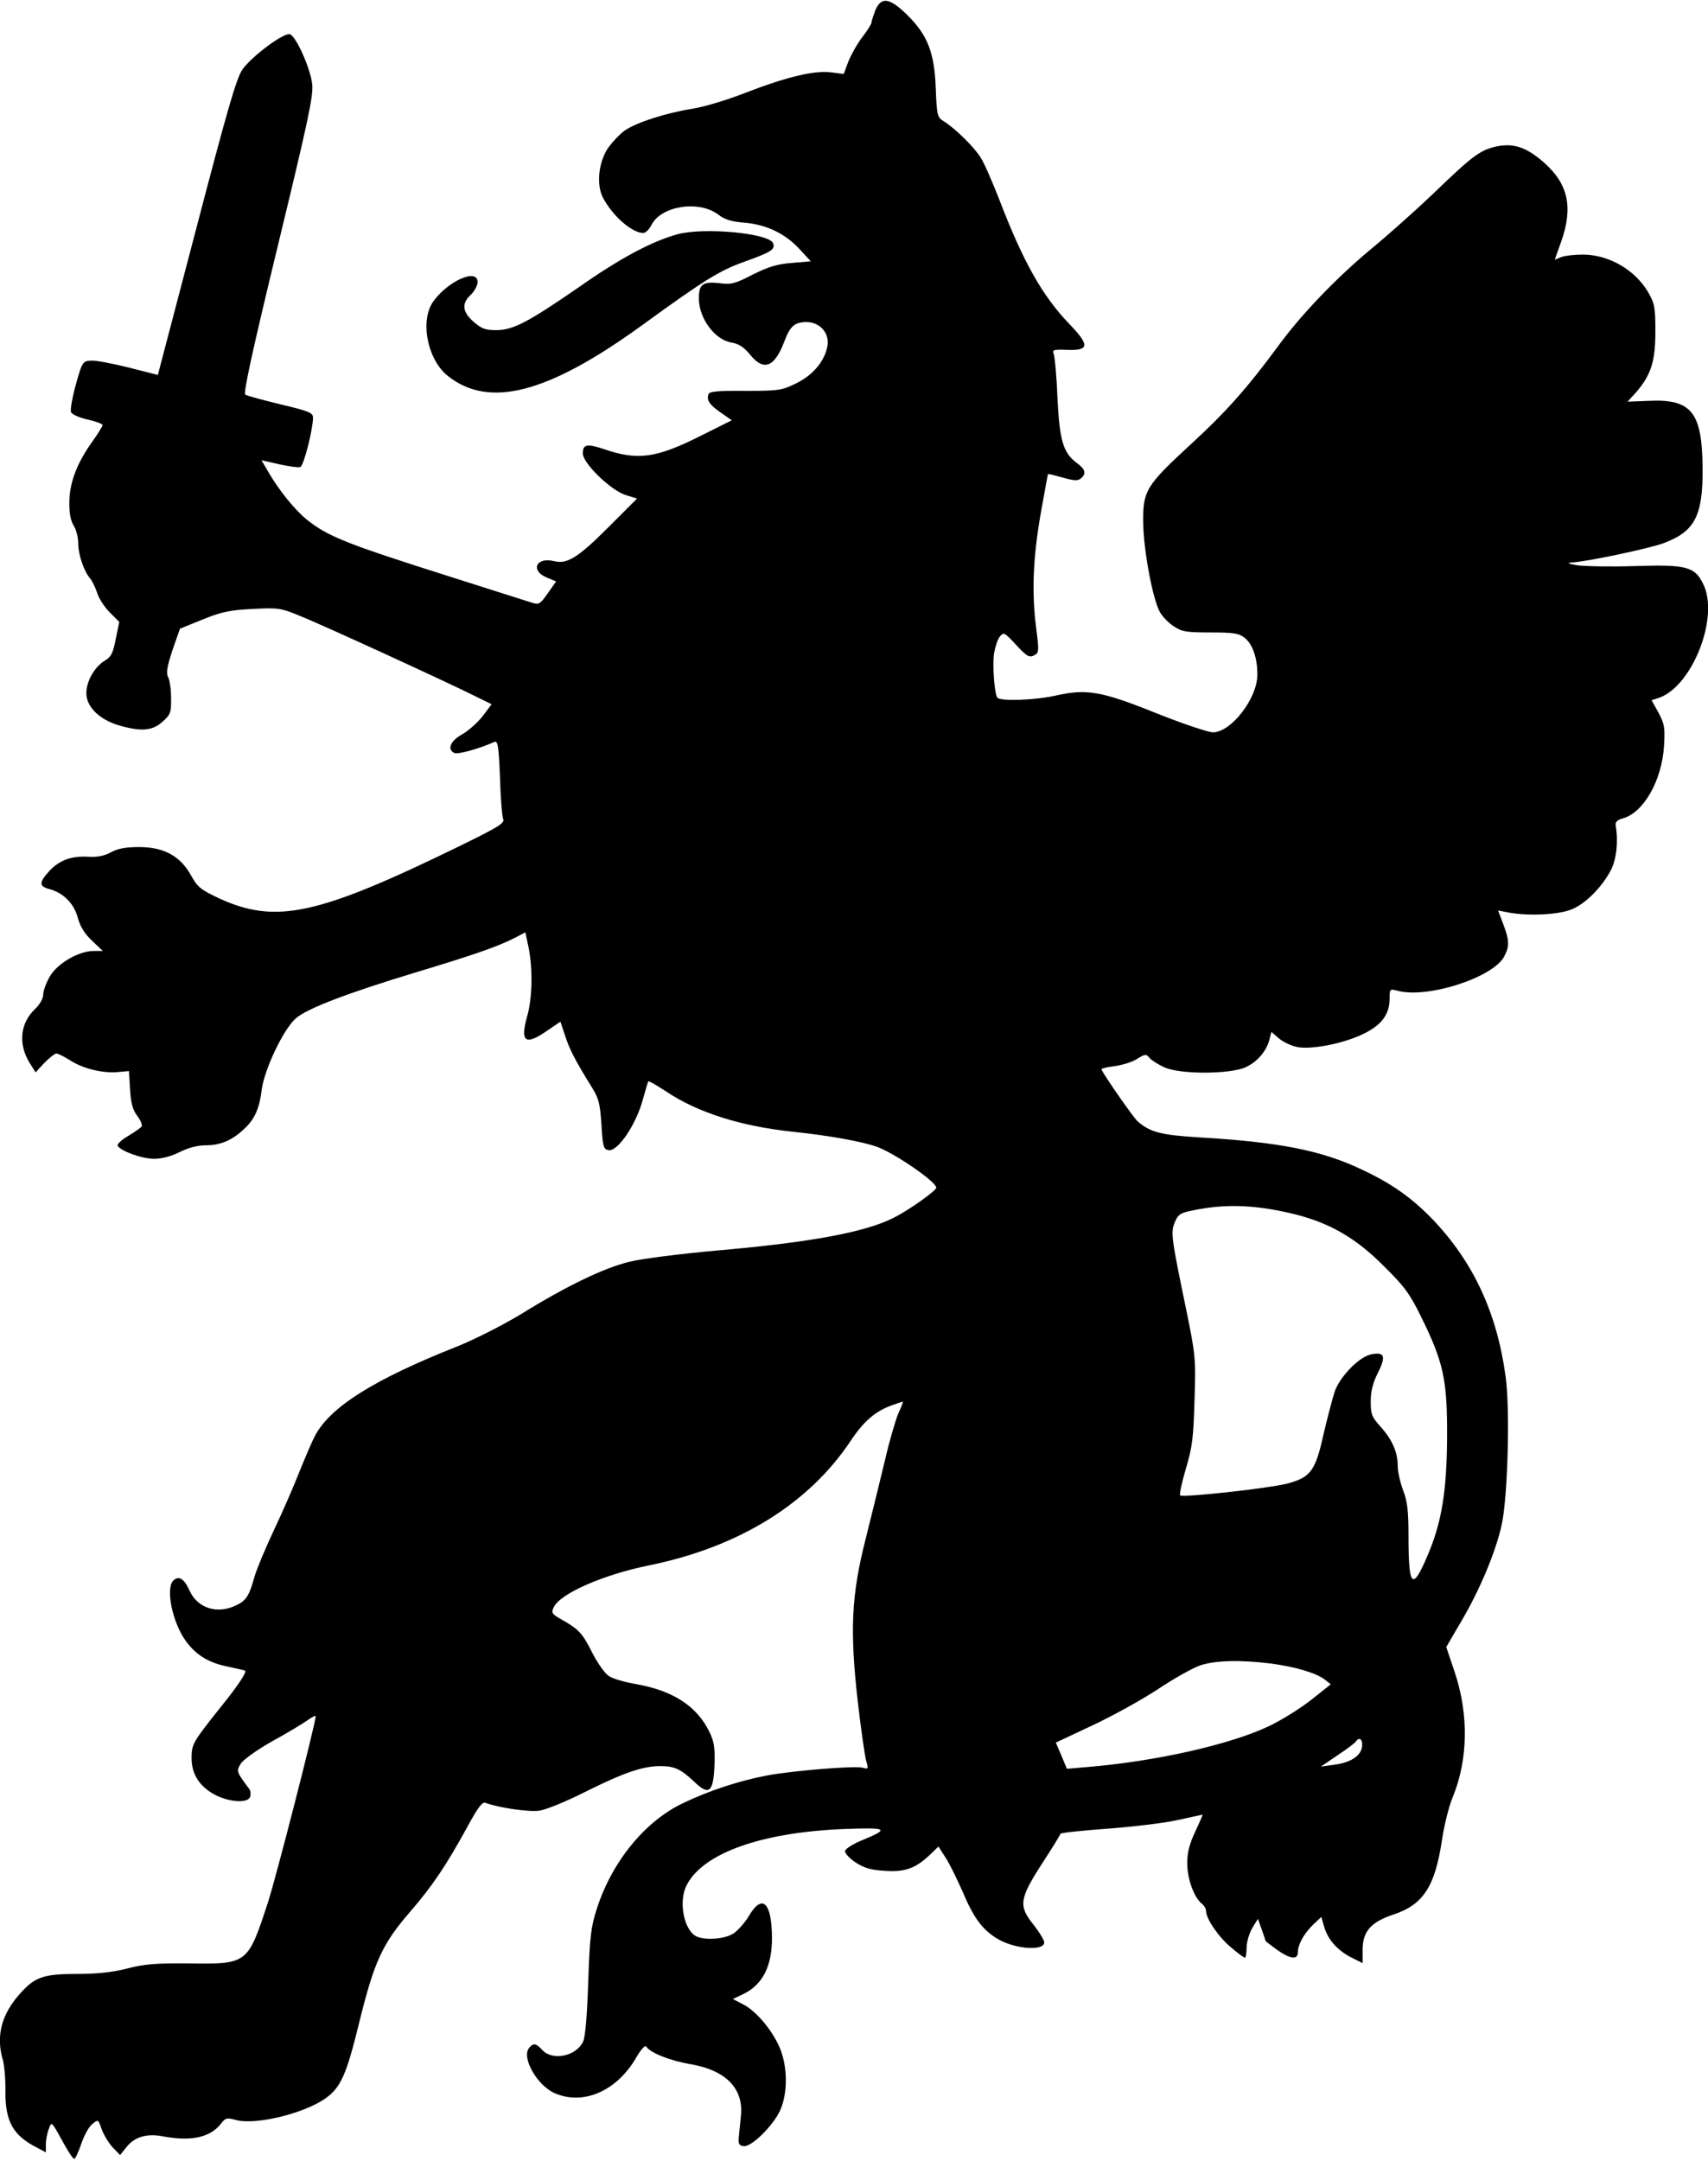 <?xml version="1.0" encoding="UTF-8" standalone="yes"?>
<svg version="1.0" xmlns="http://www.w3.org/2000/svg" width="632.509" height="800" viewBox="0 0 633 800" preserveAspectRatio="xMidYMid meet">
  <g transform="translate(0,800) scale(0.1,-0.1)" fill="#000000" stroke="none">
    <path d="M3244 7965 c-7 -19 -14 -39 -14 -45 0 -5 -15 -30 -34 -54 -19 -25
-42 -66 -52 -91 l-17 -46 -46 6 c-62 8 -163 -16 -314 -74 -68 -27 -157 -54
-202 -61 -95 -15 -205 -50 -249 -80 -17 -12 -45 -41 -61 -63 -36 -51 -46 -136
-21 -185 35 -68 108 -132 150 -132 9 0 23 14 31 31 37 70 176 91 247 37 25
-19 49 -26 98 -30 81 -7 152 -41 205 -100 l40 -43 -70 -6 c-54 -4 -87 -14
-145 -43 -66 -34 -80 -38 -124 -32 -61 7 -76 -4 -76 -56 0 -74 59 -154 121
-164 28 -5 46 -17 69 -45 50 -62 90 -47 126 47 22 59 38 73 82 74 50 0 86 -40
79 -87 -10 -57 -53 -109 -116 -140 -53 -26 -64 -28 -188 -28 -100 1 -134 -2
-137 -12 -9 -22 4 -40 46 -69 l40 -28 -114 -57 c-167 -84 -235 -93 -362 -49
-61 20 -76 17 -76 -17 0 -36 104 -137 159 -154 l42 -13 -108 -108 c-110 -110
-151 -136 -199 -124 -66 17 -90 -34 -29 -60 l36 -15 -31 -44 c-28 -40 -33 -43
-58 -35 -15 5 -151 48 -302 96 -385 122 -454 149 -533 212 -44 36 -102 107
-141 174 l-27 46 66 -15 c36 -8 72 -13 78 -10 13 5 47 140 47 183 0 18 -15 24
-120 49 -66 16 -125 32 -131 36 -8 5 28 169 121 553 113 466 132 555 127 598
-7 59 -59 175 -82 184 -21 9 -143 -82 -177 -131 -22 -32 -57 -154 -170 -586
l-143 -545 -110 28 c-61 15 -123 27 -140 25 -28 -2 -31 -6 -54 -89 -13 -47
-21 -93 -18 -101 3 -9 30 -21 61 -28 31 -7 56 -16 56 -21 0 -4 -16 -30 -35
-57 -59 -81 -87 -155 -88 -226 -1 -43 5 -71 16 -89 9 -14 17 -44 17 -66 0 -42
21 -103 44 -130 7 -8 19 -32 26 -53 6 -21 28 -54 47 -73 l35 -35 -13 -63 c-10
-52 -17 -67 -40 -80 -38 -23 -69 -76 -69 -121 0 -50 47 -97 120 -119 82 -24
124 -21 162 13 30 27 33 34 32 88 0 32 -5 67 -11 78 -8 14 -4 38 16 99 l28 80
84 34 c69 28 101 35 184 39 95 5 105 4 175 -25 81 -32 558 -251 653 -299 l59
-29 -34 -45 c-19 -24 -53 -54 -76 -67 -44 -24 -56 -57 -27 -69 14 -5 93 17
146 41 14 6 17 -9 22 -131 2 -76 8 -146 12 -155 6 -15 -22 -31 -167 -102 -521
-254 -675 -287 -884 -192 -70 33 -82 42 -106 86 -40 72 -101 105 -193 105 -50
0 -80 -6 -105 -20 -24 -13 -50 -18 -82 -16 -65 4 -111 -14 -148 -56 -36 -40
-35 -54 4 -64 51 -14 90 -53 104 -105 9 -33 25 -60 53 -86 l40 -38 -34 0 c-55
0 -134 -46 -162 -94 -14 -24 -25 -54 -25 -68 0 -14 -12 -36 -30 -53 -56 -53
-63 -130 -20 -200 l22 -35 32 35 c19 19 39 35 45 35 6 0 28 -11 49 -24 47 -31
118 -49 175 -45 l45 4 4 -67 c3 -50 9 -75 26 -98 13 -17 20 -35 17 -40 -3 -5
-26 -21 -51 -36 -24 -14 -41 -30 -38 -36 13 -20 90 -48 135 -48 29 0 63 9 95
25 32 16 66 25 97 25 53 0 97 18 140 59 41 37 58 76 67 147 10 76 80 223 126
264 42 37 192 94 443 170 218 66 303 95 368 128 l40 21 12 -56 c16 -80 14
-187 -5 -254 -27 -96 -8 -111 73 -55 l50 34 17 -51 c16 -50 36 -90 100 -193
25 -40 30 -60 35 -138 5 -83 8 -91 27 -94 35 -5 104 99 128 193 9 32 17 60 19
62 2 2 31 -15 65 -37 117 -79 280 -130 472 -150 135 -14 261 -37 314 -57 69
-27 216 -129 216 -150 0 -11 -101 -83 -157 -111 -105 -54 -311 -92 -658 -122
-132 -12 -276 -30 -320 -41 -94 -22 -233 -89 -400 -192 -67 -41 -173 -95 -240
-122 -311 -123 -474 -226 -529 -334 -8 -15 -33 -73 -55 -127 -21 -54 -64 -153
-95 -218 -31 -66 -64 -144 -73 -175 -20 -72 -31 -88 -69 -106 -70 -33 -141
-10 -171 54 -20 45 -39 57 -59 40 -32 -26 -6 -156 45 -226 38 -52 85 -81 158
-95 32 -7 59 -13 61 -14 8 -5 -25 -55 -93 -139 -101 -127 -105 -134 -105 -186
0 -60 31 -107 90 -137 53 -26 118 -30 127 -6 3 9 2 22 -3 29 -48 64 -48 66
-33 92 8 15 58 51 116 84 57 31 116 67 133 79 16 12 30 18 30 15 0 -25 -148
-602 -177 -690 -75 -229 -75 -229 -295 -226 -119 1 -162 -2 -227 -19 -55 -14
-112 -20 -186 -20 -123 0 -155 -11 -209 -71 -71 -78 -92 -160 -65 -249 5 -19
10 -72 9 -118 0 -110 29 -161 118 -206 l32 -17 0 30 c0 16 5 42 11 57 10 28
10 28 48 -41 21 -39 41 -70 46 -70 4 0 16 25 26 55 10 30 28 63 40 73 23 19
23 19 36 -19 8 -21 26 -51 41 -67 l27 -28 25 31 c30 37 76 50 135 38 104 -19
173 -4 213 46 17 23 23 24 56 15 72 -20 250 23 331 79 58 41 79 87 128 289 54
218 84 284 185 401 85 98 135 173 213 315 40 74 57 96 68 91 47 -18 161 -35
201 -29 25 4 101 35 170 70 140 70 212 95 277 95 53 0 76 -11 126 -58 55 -53
71 -39 75 62 2 64 -1 86 -19 123 -46 95 -135 153 -273 177 -41 7 -86 20 -100
30 -14 9 -41 47 -60 84 -37 74 -51 89 -113 124 -39 22 -41 26 -30 48 25 50
185 120 354 154 333 68 592 229 747 463 48 72 93 110 155 131 19 7 35 12 37
12 2 0 -6 -20 -17 -44 -10 -24 -33 -102 -49 -172 -17 -71 -49 -201 -71 -289
-54 -212 -60 -340 -30 -606 12 -103 26 -201 31 -219 9 -30 8 -32 -12 -26 -31
8 -261 -11 -357 -29 -103 -20 -211 -55 -309 -102 -140 -66 -262 -214 -319
-388 -23 -71 -27 -103 -33 -275 -4 -124 -11 -205 -19 -221 -26 -54 -113 -72
-151 -31 -24 26 -33 27 -49 8 -29 -35 28 -137 93 -167 107 -48 233 7 305 133
17 29 32 45 36 39 14 -23 89 -53 168 -66 128 -23 193 -90 183 -190 -3 -27 -6
-63 -8 -80 -2 -24 1 -31 18 -33 29 -4 110 76 136 134 29 67 27 167 -5 237 -30
65 -87 132 -136 156 l-35 18 38 18 c73 35 108 105 107 211 -1 130 -36 163 -86
78 -15 -25 -41 -54 -58 -65 -35 -21 -106 -25 -138 -9 -45 25 -65 130 -34 189
61 119 278 196 585 208 160 6 169 1 64 -42 -32 -13 -60 -31 -62 -39 -2 -8 15
-27 39 -43 33 -21 56 -28 109 -31 75 -5 113 9 167 60 l31 30 27 -42 c15 -23
42 -79 62 -124 40 -95 71 -138 122 -171 62 -42 181 -53 181 -18 0 8 -18 38
-41 67 -55 69 -51 95 35 228 36 55 66 104 66 107 0 4 78 12 173 19 94 7 212
21 261 32 50 11 91 20 93 20 1 0 -11 -28 -27 -62 -22 -47 -30 -78 -30 -118 0
-58 25 -125 53 -149 10 -7 17 -20 17 -29 0 -28 48 -98 94 -135 24 -21 47 -37
50 -37 3 0 6 17 6 38 0 20 10 53 21 72 l21 34 14 -39 c8 -22 14 -41 14 -42 0
-2 19 -16 42 -33 49 -35 78 -39 78 -10 0 29 23 70 57 103 l30 28 11 -38 c14
-47 50 -87 102 -113 l40 -20 0 49 c0 68 30 103 114 131 110 36 154 103 180
275 8 55 26 127 40 160 57 139 60 306 7 464 l-31 92 56 96 c68 115 127 256
149 355 23 102 32 430 15 551 -32 236 -119 423 -269 581 -79 82 -154 135 -268
188 -146 69 -304 100 -594 117 -147 9 -186 19 -233 60 -15 13 -121 165 -134
192 -1 3 20 9 48 12 28 4 66 15 84 27 31 19 34 19 47 3 8 -9 32 -24 54 -34 58
-27 243 -26 301 0 44 20 78 60 89 104 l7 27 29 -25 c16 -13 46 -27 67 -31 53
-10 166 12 239 46 72 33 103 74 103 133 0 36 1 37 28 30 110 -31 356 48 397
127 20 38 19 59 -4 120 l-19 50 41 -8 c74 -13 179 -8 229 11 53 20 115 83 149
148 20 41 27 105 17 163 -2 14 5 21 26 27 77 21 145 140 153 268 4 68 2 81
-20 123 l-26 47 28 9 c124 44 224 301 163 422 -31 64 -63 72 -252 66 -91 -3
-187 -1 -215 3 -30 5 -39 9 -23 10 54 2 291 52 344 72 115 43 145 101 144 274
-1 211 -40 261 -201 253 l-77 -3 31 34 c56 65 72 115 72 226 0 91 -3 104 -27
146 -49 83 -145 138 -240 139 -31 0 -68 -4 -81 -9 l-25 -10 24 67 c45 128 26
214 -65 294 -66 57 -112 72 -178 58 -58 -14 -85 -33 -232 -175 -64 -61 -166
-152 -228 -203 -130 -108 -259 -242 -346 -361 -114 -155 -194 -245 -326 -366
-165 -152 -176 -171 -174 -290 1 -102 36 -285 62 -330 9 -16 32 -40 51 -52 29
-20 46 -23 135 -23 88 0 106 -3 128 -20 29 -23 47 -74 47 -136 0 -88 -97 -214
-165 -214 -17 0 -112 32 -210 71 -204 82 -258 91 -373 65 -76 -17 -207 -22
-216 -7 -11 17 -18 120 -12 163 4 23 13 52 21 62 14 18 17 17 58 -27 45 -49
53 -53 76 -38 11 7 11 23 2 91 -18 135 -13 260 15 425 15 82 27 151 28 152 1
1 25 -5 54 -13 42 -12 56 -13 67 -4 22 18 18 34 -13 57 -52 38 -65 83 -73 243
-3 80 -10 153 -14 162 -6 15 0 17 51 15 82 -3 83 17 6 97 -98 102 -170 229
-257 456 -27 69 -58 141 -71 160 -24 39 -95 108 -135 133 -25 15 -27 20 -31
124 -5 133 -31 198 -108 273 -64 62 -94 66 -116 15z m1536 -4456 c140 -32 240
-88 346 -194 80 -79 98 -103 143 -195 81 -165 95 -231 94 -440 -1 -203 -20
-320 -75 -446 -54 -126 -68 -110 -68 78 0 93 -4 129 -20 170 -11 29 -20 70
-20 91 0 50 -20 96 -64 145 -32 35 -36 46 -36 93 0 38 8 69 27 107 31 61 24
78 -27 67 -44 -10 -113 -81 -133 -136 -8 -24 -27 -96 -42 -160 -30 -136 -48
-160 -137 -183 -67 -17 -385 -52 -394 -43 -4 3 6 48 21 99 24 80 28 116 32
253 5 154 4 166 -31 337 -55 266 -58 285 -42 323 12 29 21 35 68 44 115 24
223 21 358 -10z m-70 -1669 c89 -12 166 -34 199 -59 l23 -18 -73 -58 c-41 -32
-110 -75 -154 -96 -144 -69 -422 -132 -681 -153 l-70 -6 -20 48 -21 49 136 64
c75 35 183 95 241 133 58 39 128 78 155 88 56 20 151 22 265 8z m338 -307 c-4
-35 -42 -60 -103 -68 l-50 -7 62 42 c35 23 65 46 68 51 12 19 26 8 23 -18z"/>
    <path d="M2510 7135 c-94 -26 -211 -88 -362 -194 -190 -131 -246 -161 -309
-161 -40 0 -54 5 -84 31 -42 37 -45 68 -10 100 13 13 25 34 25 47 0 52 -107 6
-163 -70 -52 -70 -24 -217 53 -278 153 -121 370 -65 718 187 231 168 289 204
382 237 98 35 114 45 105 68 -14 37 -257 60 -355 33z"/>
  </g>
</svg>